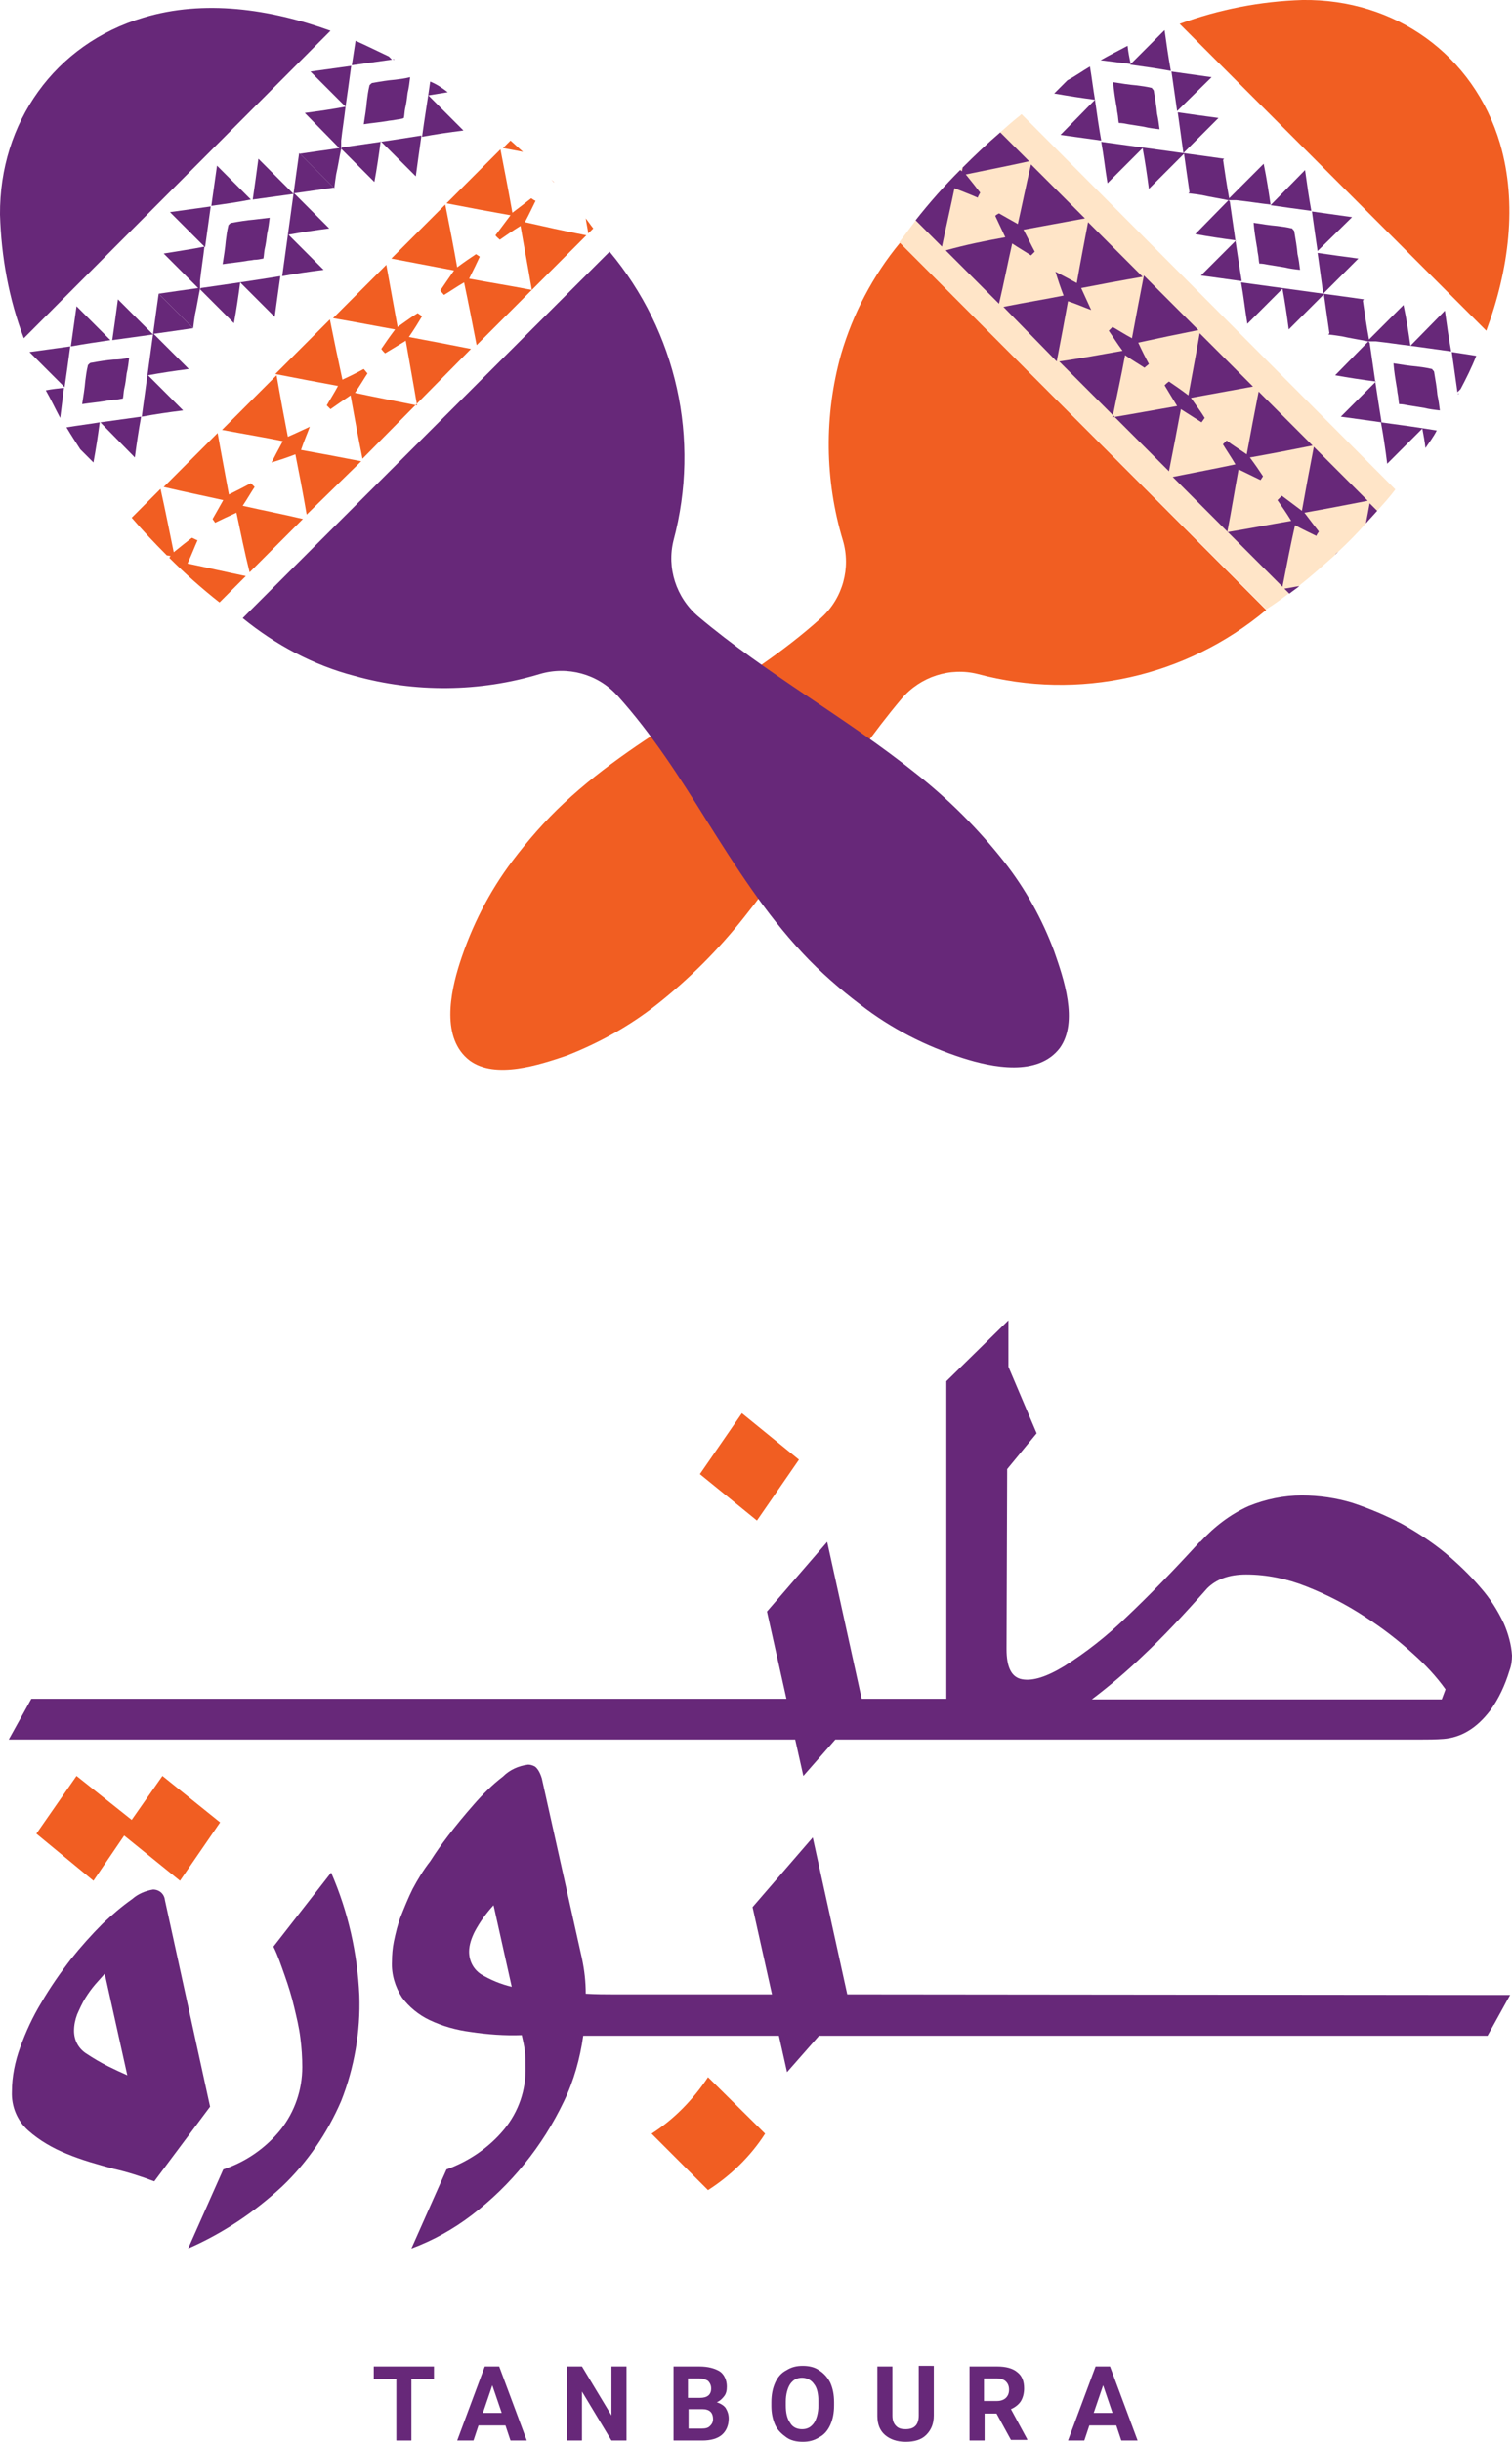<?xml version="1.0" encoding="utf-8"?>
<!-- Generator: Adobe Illustrator 25.2.0, SVG Export Plug-In . SVG Version: 6.00 Build 0)  -->
<svg version="1.1" id="Layer_1" xmlns="http://www.w3.org/2000/svg" xmlns:xlink="http://www.w3.org/1999/xlink" x="0px" y="0px"
	 viewBox="0 0 241.1 389.1" style="enable-background:new 0 0 241.1 389.1;" xml:space="preserve">
<style type="text/css">
	.st0{fill:#F15E22;}
	.st1{fill:#672879;}
	.st2{fill:#FFE5C8;}
</style>
<path id="Path_10909" class="st0" d="M35.1,290.4l-6.4,9.3l-8.9-7.2l-4.9,7.2l-9.1-7.5l6.4-9.2l8.8,7l4.9-7L35.1,290.4z"/>
<path id="Path_10910" class="st0" d="M112.9,331c-2.4,3.6-5.4,6.7-9,9l9,9c3.6-2.3,6.8-5.4,9.1-9L112.9,331z"/>
<path id="Path_10911" class="st0" d="M118.3,225.2l-6.7,9.7l9.1,7.4l6.7-9.7L118.3,225.2L118.3,225.2z"/>
<path id="Path_10912" class="st1" d="M26.3,302.8c-0.1-1-0.9-1.7-1.9-1.7c-1.2,0.2-2.4,0.7-3.3,1.5c-1.7,1.2-3.2,2.5-4.7,3.9
	c-1.8,1.8-3.5,3.7-5.1,5.7c-1.7,2.2-3.3,4.5-4.7,6.9c-1.4,2.3-2.5,4.7-3.4,7.2c-0.8,2.2-1.3,4.6-1.3,7c-0.1,2.3,0.8,4.6,2.6,6.2
	c1.8,1.6,3.9,2.8,6.1,3.7c2.4,1,4.9,1.7,7.5,2.4c2.2,0.5,4.4,1.2,6.5,2l8.9-11.9L26.3,302.8L26.3,302.8z M17.3,329.3
	c-1.2-0.6-2.4-1.3-3.6-2.1c-1.2-0.8-1.9-2.1-1.9-3.6c0-0.9,0.2-1.8,0.5-2.6c0.4-0.9,0.8-1.8,1.3-2.6c0.5-0.8,1-1.5,1.6-2.2
	c0.6-0.7,1.1-1.2,1.5-1.7l3.6,16.2C19.4,330.3,18.3,329.8,17.3,329.3L17.3,329.3z"/>
<path id="Path_10913" class="st1" d="M52.8,298.4c2.7,6.2,4.2,12.8,4.5,19.6c0.2,5.7-0.8,11.5-2.9,16.8c-2.2,5.1-5.4,9.8-9.4,13.6
	c-4.4,4.1-9.5,7.5-15,9.9l5.6-12.6c3.6-1.2,6.8-3.4,9.2-6.4c2.2-2.8,3.4-6.3,3.4-9.9c0-1.5-0.1-3.1-0.3-4.6c-0.2-1.7-0.6-3.3-1-5
	c-0.4-1.7-0.9-3.3-1.5-5s-1.1-3.2-1.8-4.6L52.8,298.4L52.8,298.4z"/>
<path id="Path_10914" class="st1" d="M239.8,258.7c-1-2.1-2.2-4-3.7-5.7c-1.7-2-3.6-3.8-5.6-5.5c-2.2-1.8-4.5-3.3-7-4.7
	c-2.5-1.3-5.1-2.4-7.8-3.3c-2.6-0.8-5.4-1.2-8.1-1.2c-2.9,0-5.8,0.6-8.5,1.7c-2.9,1.3-5.5,3.3-7.7,5.7h-0.1
	c-4.2,4.6-8.1,8.6-11.8,12.1c-3,2.9-6.3,5.5-9.8,7.7c-2.8,1.7-5,2.4-6.7,2.1c-1.7-0.3-2.5-1.9-2.5-4.8l0.1-28.7l4.7-5.7l-4.5-10.6
	v-7.4l-9.9,9.7v50.6h-13.5l-5.5-25l-9.6,11.1l3.1,13.9H5l-3.6,6.5h125.4l1.3,5.8l5.1-5.8h93.4c1.1,0,2.3,0,3.6-0.1
	c1.3-0.1,2.6-0.5,3.8-1.2c1.4-0.8,2.6-2,3.6-3.3c1.4-1.9,2.4-4.1,3.1-6.4c0.3-0.8,0.4-1.6,0.4-2.4
	C241,262.1,240.5,260.3,239.8,258.7L239.8,258.7z M229.9,270.8h-55.8c2.9-2.2,5.6-4.5,8.2-7c3-2.8,6.4-6.4,10.2-10.7
	c1.4-1.4,3.4-2.2,6.2-2.2c3.3,0,6.6,0.7,9.6,1.9c3.3,1.3,6.4,2.9,9.3,4.8c2.8,1.8,5.4,3.8,7.8,6c1.9,1.7,3.6,3.5,5.1,5.6
	L229.9,270.8L229.9,270.8z"/>
<path id="Path_10915" class="st1" d="M135.1,317.8l-5.5-25l-9.6,11.1l3.1,13.9H97.6c-1.1,0-2.5,0-4.2-0.1c0-1.9-0.2-3.7-0.6-5.6
	l-6.4-28.7c-0.3-1-0.7-1.6-1.1-1.9c-0.4-0.2-0.7-0.3-1.1-0.3c-1.5,0.2-2.9,0.8-4,1.9c-1.7,1.3-3.2,2.8-4.6,4.4
	c-1.5,1.7-2.9,3.4-4.2,5.1c-1,1.3-1.9,2.6-2.8,4c-1.1,1.4-2,2.9-2.8,4.4c-0.7,1.4-1.3,2.9-1.9,4.4c-0.5,1.3-0.8,2.6-1.1,4
	c-0.2,1-0.3,2.1-0.3,3.2c-0.1,2,0.5,4,1.6,5.7c1.1,1.5,2.7,2.8,4.4,3.6c2.1,1,4.3,1.6,6.6,1.9c2.7,0.4,5.4,0.6,8.1,0.5
	c0.2,0.9,0.4,1.7,0.5,2.6c0.1,0.8,0.1,1.7,0.1,2.5c0.1,3.6-1.1,7.1-3.4,9.9c-2.4,2.9-5.6,5.1-9.2,6.4l-5.6,12.6
	c3.5-1.3,6.7-3.1,9.6-5.3c6.3-4.8,11.3-11,14.7-18.1c1.6-3.3,2.6-6.9,3.1-10.5h31.2l1.3,5.8l5.1-5.8h106.6l3.6-6.5L135.1,317.8
	L135.1,317.8z M76.7,314.6c-1.2-0.8-1.9-2.1-1.9-3.6c0-1.1,0.4-2.2,0.9-3.2c0.8-1.5,1.8-2.9,3-4.2l2.9,13
	C79.9,316.2,78.2,315.5,76.7,314.6L76.7,314.6z"/>
<path id="Path_10923" class="st0" d="M237,52.7L188.1,3.8c6.3-2.3,12.9-3.6,19.6-3.8c14.7-0.2,27.3,8.7,31.5,22.9
	C242,32.5,240.6,43,237,52.7z"/>
<path id="Path_10924" class="st2" d="M213.4,87.9c-0.2,0.2-0.3,0.3-0.5,0.5c-0.1,0.1-0.1,0.1-0.2,0.2c-1.8,1.6-3.6,3.2-5.5,4.7
	c-0.5,0.4-1.1,0.8-1.6,1.2c-1.2,0.9-2.4,1.8-3.7,2.6l-58.5-58.5c0.9-1.2,1.8-2.4,2.7-3.6c2.2-2.8,4.6-5.5,7.1-8
	c0.1-0.1,0.2-0.3,0.4-0.4c1.9-1.9,3.9-3.8,6-5.6c0.9-0.8,1.8-1.6,2.8-2.4c0.2-0.1,0.3-0.3,0.5-0.4L222.5,78
	c-0.9,1.2-1.9,2.3-2.9,3.4c-0.6,0.7-1.2,1.3-1.8,2l0,0C216.4,85,214.9,86.5,213.4,87.9L213.4,87.9z"/>
<path id="Path_10925" class="st0" d="M201.9,97.2c-12.8,10.7-29.9,14.5-46,10.2c-4.4-1.1-9.1,0.4-12.1,3.9
	c-9.2,10.9-16.2,23.7-25.1,34.8c-4.1,5.2-8.8,9.9-14,14c-4.3,3.4-9.2,6.1-14.3,8.1C86,169.7,79,172,74.9,169
	c-4.6-3.5-3.1-10.8-1.6-15.5c1.9-5.9,4.7-11.4,8.4-16.3c2.5-3.3,5.2-6.4,8.2-9.2c6.4-6,13.8-10.7,21.1-15.3
	c6.9-4.3,13.8-8.7,19.9-14.2c0,0,0,0,0.1-0.1c3.4-3.1,4.7-7.9,3.4-12.3c-2.9-9.6-3-19.9-0.3-29.6c1.9-6.5,5.1-12.6,9.4-17.8
	L201.9,97.2L201.9,97.2z"/>
<g id="Group_5879">
	<path id="Path_10926" class="st1" d="M155.9,31.5c0.1-0.3,0.3-0.6,0.4-0.8c-0.7-0.9-1.4-1.8-2.3-2.9c3.4-0.7,6.5-1.3,10.1-2.1
		l-4.6-4.6c-2.1,1.8-4.1,3.7-6,5.6c0,0.2-0.1,0.4-0.1,0.6l-0.3-0.2c-2.5,2.5-4.9,5.2-7.1,8l4.2,4.2c0.7-3.4,1.4-6.4,2-9.3
		C153.7,30.6,154.8,31,155.9,31.5L155.9,31.5z"/>
	<path id="Path_10927" class="st1" d="M179,55.9c-0.9-1.2-1.5-2.2-2.2-3.2c0.2-0.2,0.4-0.4,0.6-0.6c0.9,0.5,1.8,1.1,3.1,1.8
		c0.6-3.3,1.2-6.4,1.9-10l8.7,8.7c-3.5,0.7-6.4,1.3-9.6,2c0.6,1.3,1.1,2.3,1.7,3.4c-0.2,0.2-0.5,0.4-0.7,0.6c-0.9-0.6-1.8-1.1-3.1-2
		c-0.6,3.3-1.3,6.4-2,9.9c3.6-0.6,6.8-1.2,10.3-1.8c-0.8-1.3-1.4-2.3-2-3.3c0.2-0.2,0.4-0.4,0.7-0.6c0.9,0.6,1.9,1.3,3.1,2.2
		c0.6-3.3,1.2-6.4,1.8-9.9l8.5,8.5c-3.4,0.6-6.5,1.2-9.9,1.8c0.9,1.3,1.6,2.2,2.2,3.2l-0.5,0.7l-3.3-2.1c-0.6,3.2-1.2,6.4-1.9,9.9
		l-17.5-17.5C172.4,57.1,175.6,56.5,179,55.9L179,55.9z"/>
	<path id="Path_10928" class="st1" d="M204.5,93.5L187,76c3.5-0.7,6.7-1.3,10-2c-0.7-1.2-1.4-2.2-2-3.2l0.6-0.6
		c0.9,0.7,1.9,1.3,3.2,2.2c0.6-3.3,1.2-6.4,1.9-10l8.6,8.6c-3.5,0.7-6.6,1.3-10,1.9c0.9,1.2,1.5,2.1,2.1,3l-0.4,0.6l-3.5-1.7
		c-0.6,3.2-1.1,6.4-1.8,10c3.6-0.6,6.7-1.2,10.2-1.8c-0.8-1.3-1.5-2.3-2.2-3.3c0.2-0.2,0.5-0.5,0.7-0.7l3.2,2.4
		c0.6-3.4,1.2-6.6,1.9-10.2l8.6,8.6c-3.6,0.7-6.7,1.3-10.1,1.9c0.9,1.2,1.6,2.1,2.3,3c-0.1,0.2-0.3,0.4-0.4,0.7
		c-1-0.5-2.1-1-3.4-1.7C205.8,86.8,205.2,89.9,204.5,93.5L204.5,93.5z"/>
	<path id="Path_10929" class="st1" d="M160,48.9c3.5-0.7,6.6-1.2,9.6-1.8c-0.5-1.3-0.9-2.5-1.3-3.8c1,0.5,2.1,1.1,3.4,1.8
		c0.5-2.9,1.1-6,1.8-9.7l8.7,8.7c-3.5,0.6-6.7,1.2-9.8,1.8c0.6,1.3,1.1,2.4,1.6,3.5c-1.1-0.4-2.2-0.9-3.7-1.4
		c-0.5,2.8-1.1,6-1.8,9.6L160,48.9z"/>
	<path id="Path_10930" class="st1" d="M160.3,37.8c-0.6-1.3-1.1-2.3-1.6-3.4c0.2-0.2,0.4-0.3,0.6-0.4c0.9,0.5,1.9,1.1,3,1.7
		c0.7-3.1,1.3-6.1,2.1-9.5l8.6,8.6l-9.8,1.8c0.7,1.3,1.2,2.4,1.8,3.5c-0.2,0.2-0.4,0.4-0.6,0.6c-0.9-0.6-1.8-1.1-3-1.9
		c-0.7,3.1-1.3,6.2-2.1,9.6l-8.5-8.5C154,39,157,38.4,160.3,37.8L160.3,37.8z"/>
	<path id="Path_10931" class="st1" d="M204.8,93.8c0.8-0.1,1.6-0.3,2.4-0.4c-0.5,0.4-1.1,0.8-1.6,1.2L204.8,93.8z"/>
	<path id="Path_10932" class="st1" d="M219.6,81.4c-0.6,0.7-1.2,1.3-1.8,2c0.2-1,0.4-2.1,0.6-3.2L219.6,81.4L219.6,81.4z"/>
	<path id="Path_10933" class="st1" d="M213.4,87.9c-0.2,0.2-0.3,0.3-0.5,0.5C213,88.2,213.2,88.1,213.4,87.9L213.4,87.9L213.4,87.9z
		"/>
</g>
<g id="Group_5883">
	<g id="Group_5880">
		<path id="Path_10934" class="st1" d="M188.7,24.4c-0.3-2.2-0.6-4.3-0.9-6.5c2.1,0.3,4.2,0.6,6.5,0.9L188.7,24.4
			c2.3,0.3,4.3,0.6,6.5,0.9l-5.5,5.5c-0.3-2.1-0.6-4.1-0.9-6.3l-5.6,5.6c-0.3-2.3-0.6-4.3-1-6.5l-5.6,5.6c-0.4-2.4-0.6-4.4-1-6.6
			L188.7,24.4L188.7,24.4z"/>
		<path id="Path_10935" class="st1" d="M173.6,9.6"/>
		<path id="Path_10936" class="st1" d="M179.8,7.3c0.1,1,0.3,2,0.5,2.9c-1.6-0.2-3.2-0.4-4.8-0.6C176.9,8.8,178.3,8.1,179.8,7.3z"/>
		<path id="Path_10937" class="st1" d="M180.2,10.3L180.2,10.3L180.2,10.3L180.2,10.3L180.2,10.3z"/>
		
			<rect id="Rectangle_8831" x="173.5" y="9.6" transform="matrix(0.707 -0.707 0.707 0.707 44.063 125.525)" class="st1" width="0" height="0"/>
		<path id="Path_10938" class="st1" d="M173.8,10.6c0.3,1.8,0.5,3.5,0.8,5.3c-2.3-0.3-4.2-0.6-6.5-1l2.1-2.1
			C171.5,12.1,172.6,11.3,173.8,10.6z"/>
		<path id="Path_10939" class="st1" d="M174.6,15.9L174.6,15.9L174.6,15.9z"/>
		<path id="Path_10940" class="st1" d="M169.1,21.5l5.5-5.6c0.3,2.1,0.6,4.3,1,6.5C173.4,22.1,171.3,21.8,169.1,21.5z"/>
		<path id="Path_10941" class="st1" d="M180.2,10.3l5.5-5.5c0.3,2.2,0.6,4.3,1,6.5C184.5,10.9,182.4,10.6,180.2,10.3
			C180.2,10.3,180.2,10.3,180.2,10.3z"/>
		<path id="Path_10942" class="st1" d="M186.8,11.4c2.2,0.3,4.2,0.6,6.4,0.9l-5.5,5.4C187.4,15.6,187.1,13.5,186.8,11.4z"/>
		<path id="Path_10943" class="st1" d="M184.9,20.6c-0.9-0.1-1.7-0.2-2.5-0.4l-2.5-0.4c-0.5-0.1-1-0.2-1.5-0.2
			c-0.1-0.5-0.1-1-0.2-1.5c-0.1-0.4-0.1-0.9-0.2-1.3c-0.2-1.2-0.4-2.4-0.5-3.7c1.3,0.2,2.5,0.4,3.7,0.5c0.8,0.1,1.6,0.2,2.4,0.4
			c0.1,0,0.1,0,0.1,0.1l0.1,0.1c0.1,0.1,0.2,0.2,0.2,0.4c0.2,1.2,0.4,2.3,0.5,3.5C184.7,19,184.8,19.8,184.9,20.6L184.9,20.6z"/>
	</g>
	<g id="Group_5881">
		<path id="Path_10944" class="st1" d="M211,46.8c-0.3-2.2-0.6-4.3-0.9-6.5c2.1,0.3,4.2,0.6,6.5,0.9L211,46.8
			c2.3,0.3,4.3,0.6,6.5,0.9l-5.5,5.5c-0.3-2.1-0.6-4.1-0.9-6.3l-5.6,5.6c-0.3-2.3-0.6-4.3-1-6.5l-5.6,5.6c-0.4-2.4-0.6-4.4-1-6.6
			L211,46.8L211,46.8z"/>
		<path id="Path_10945" class="st1" d="M202.6,32.6c-1.8-0.2-3.6-0.5-5.5-0.7c-0.4,0-0.8,0-1.3,0h0c-1.4-0.3-2.8-0.5-4.1-0.8
			c-0.6-0.1-1.3-0.2-2.2-0.3l5.5-5.5c0.3,2.1,0.6,4.1,1,6.3l5.5-5.5C202,28.5,202.3,30.6,202.6,32.6L202.6,32.6L202.6,32.6z"/>
		<path id="Path_10946" class="st1" d="M195.9,31.9c0.1,0.1,0.1,0.1,0.2,0.2c0.6,4.2,1.2,8.4,1.9,12.7c-2.2-0.3-4.2-0.6-6.5-0.9
			l5.6-5.6c-2.3-0.3-4.3-0.6-6.5-1L195.9,31.9L195.9,31.9L195.9,31.9z"/>
		<path id="Path_10947" class="st1" d="M202.6,32.7l5.5-5.6c0.3,2.2,0.6,4.3,1,6.5C206.8,33.3,204.7,33,202.6,32.7L202.6,32.7z"/>
		<path id="Path_10948" class="st1" d="M209.2,33.7c2.2,0.3,4.2,0.6,6.4,0.9l-5.5,5.4C209.8,38,209.5,35.9,209.2,33.7z"/>
		<path id="Path_10949" class="st1" d="M207.3,43c-0.9-0.1-1.7-0.2-2.5-0.4l-2.5-0.4c-0.5-0.1-1-0.2-1.5-0.2c-0.1-0.5-0.1-1-0.2-1.5
			c-0.1-0.4-0.1-0.9-0.2-1.3c-0.2-1.2-0.4-2.4-0.5-3.7c1.3,0.2,2.5,0.4,3.7,0.5c0.8,0.1,1.6,0.2,2.4,0.4c0.1,0,0.1,0,0.1,0.1
			l0.1,0.1c0.1,0.1,0.2,0.2,0.2,0.4c0.2,1.2,0.4,2.3,0.5,3.5C207.1,41.3,207.2,42.2,207.3,43L207.3,43z"/>
	</g>
	<g id="Group_5882">
		<path id="Path_10950" class="st1" d="M232.5,62.9l0-0.2c0,0,0.1,0,0.1,0C232.6,62.8,232.5,62.8,232.5,62.9z"/>
		<path id="Path_10951" class="st1" d="M227.3,71.4c-0.1-1-0.3-2-0.5-3.1l-5.6,5.6c-0.3-2.4-0.6-4.4-1-6.6c3,0.4,5.9,0.8,8.9,1.3
			C228.6,69.6,227.9,70.5,227.3,71.4L227.3,71.4z"/>
		<path id="Path_10952" class="st1" d="M224.9,55.1c-1.8-0.2-3.6-0.5-5.5-0.7c-0.4,0-0.8,0-1.3,0h0c-1.4-0.3-2.8-0.5-4.1-0.8
			c-0.6-0.1-1.3-0.2-2.2-0.3l5.5-5.5c0.3,2.1,0.6,4.1,1,6.3l5.5-5.5C224.3,50.9,224.6,53,224.9,55.1L224.9,55.1L224.9,55.1z"/>
		<path id="Path_10953" class="st1" d="M218.2,54.4c0.1,0.1,0.1,0.1,0.2,0.2c0.6,4.2,1.2,8.4,1.9,12.7c-2.2-0.3-4.2-0.6-6.5-0.9
			l5.6-5.6c-2.3-0.3-4.3-0.6-6.5-1L218.2,54.4L218.2,54.4L218.2,54.4z"/>
		<path id="Path_10954" class="st1" d="M224.9,55.1l5.5-5.6c0.3,2.2,0.6,4.3,1,6.5C229.2,55.7,227,55.4,224.9,55.1L224.9,55.1z"/>
		<path id="Path_10955" class="st1" d="M232.9,62l-0.5,0.5c-0.3-2.1-0.6-4.2-0.9-6.4c1.4,0.2,2.6,0.4,3.9,0.6
			C234.7,58.5,233.8,60.3,232.9,62L232.9,62z"/>
		<path id="Path_10956" class="st1" d="M229.6,65.4c-0.9-0.1-1.7-0.2-2.5-0.4l-2.5-0.4c-0.5-0.1-1-0.2-1.5-0.2
			c-0.1-0.5-0.1-1-0.2-1.5c-0.1-0.4-0.1-0.9-0.2-1.3c-0.2-1.2-0.4-2.4-0.5-3.7c1.3,0.2,2.5,0.4,3.7,0.5c0.8,0.1,1.6,0.2,2.4,0.4
			c0.1,0,0.1,0,0.1,0.1l0.1,0.1c0.1,0.1,0.2,0.2,0.2,0.4c0.2,1.2,0.4,2.3,0.5,3.5C229.4,63.8,229.5,64.6,229.6,65.4L229.6,65.4z"/>
	</g>
</g>
<path id="Path_10957" class="st1" d="M52.7,4.9L3.8,53.9C1.4,47.6,0.2,40.9,0,34.2C-0.1,19.6,8.7,7,22.9,2.8
	C32.5-0.1,43,1.4,52.7,4.9z"/>
<g id="Group_5884">
	<path id="Path_10958" class="st0" d="M31.5,86.1c-0.3-0.1-0.6-0.3-0.9-0.4c-0.9,0.7-1.8,1.4-2.9,2.3c-0.7-3.4-1.3-6.5-2.1-10.1
		l-4.6,4.6c1.8,2.1,3.7,4.1,5.6,6c0.2,0,0.4,0.1,0.6,0.1l-0.2,0.3c2.5,2.5,5.2,4.9,8,7.1l4.2-4.2c-3.4-0.7-6.4-1.4-9.3-2
		C30.6,88.3,31,87.2,31.5,86.1L31.5,86.1z"/>
	<path id="Path_10959" class="st0" d="M55.9,63c-1.2,0.8-2.2,1.5-3.2,2.2c-0.2-0.2-0.4-0.4-0.6-0.6c0.5-0.9,1.1-1.8,1.8-3.1
		c-3.3-0.6-6.4-1.2-10-1.9l8.7-8.7c0.7,3.5,1.3,6.4,2,9.6c1.3-0.6,2.3-1.1,3.4-1.7c0.2,0.2,0.4,0.5,0.6,0.7c-0.6,0.9-1.1,1.8-2,3.1
		c3.3,0.7,6.4,1.3,9.9,2c-0.6-3.6-1.2-6.8-1.8-10.3c-1.3,0.8-2.3,1.4-3.3,2c-0.2-0.2-0.4-0.4-0.6-0.7c0.6-0.9,1.3-1.9,2.2-3.1
		c-3.3-0.6-6.4-1.2-9.9-1.8l8.5-8.5c0.6,3.4,1.2,6.5,1.8,9.9c1.3-0.9,2.2-1.6,3.2-2.2l0.7,0.5c-0.6,1-1.2,2-2.1,3.3
		c3.2,0.6,6.4,1.2,9.9,1.9L57.8,73.1C57.1,69.6,56.5,66.4,55.9,63L55.9,63z"/>
	<path id="Path_10960" class="st0" d="M93.5,37.5L76,55c-0.7-3.6-1.3-6.7-2-10c-1.2,0.7-2.2,1.4-3.2,2l-0.6-0.7
		c0.6-0.9,1.3-1.9,2.2-3.2l-10-1.9l8.6-8.6c0.7,3.5,1.3,6.6,1.9,10c1.2-0.9,2.1-1.5,3-2.1l0.6,0.4c-0.5,1.1-1,2.1-1.7,3.5
		c3.2,0.6,6.4,1.1,10,1.8c-0.6-3.6-1.2-6.7-1.8-10.2c-1.3,0.8-2.3,1.5-3.3,2.2c-0.2-0.2-0.5-0.4-0.7-0.7l2.4-3.2
		c-3.4-0.6-6.6-1.2-10.2-1.9l8.6-8.6c0.7,3.6,1.3,6.7,1.9,10.1c1.2-0.9,2.1-1.6,3-2.3c0.2,0.1,0.4,0.3,0.7,0.4c-0.5,1-1,2.1-1.7,3.4
		C86.8,36.1,89.9,36.8,93.5,37.5L93.5,37.5z"/>
	<path id="Path_10961" class="st0" d="M48.9,82c-0.6-3.5-1.2-6.6-1.8-9.6c-1.3,0.5-2.5,0.9-3.8,1.3c0.5-1,1.1-2.1,1.8-3.4
		c-2.9-0.6-6-1.1-9.7-1.8l8.7-8.7c0.6,3.5,1.2,6.7,1.8,9.8c1.4-0.6,2.4-1.1,3.5-1.6c-0.4,1.1-0.9,2.2-1.4,3.7c2.8,0.5,6,1.1,9.6,1.8
		L48.9,82L48.9,82z"/>
	<path id="Path_10962" class="st0" d="M37.7,81.7c-1.3,0.6-2.4,1.1-3.4,1.6c-0.1-0.2-0.3-0.4-0.4-0.6c0.5-0.9,1.1-1.9,1.7-3
		c-3.1-0.7-6.1-1.3-9.5-2.1l8.6-8.6c0.6,3.4,1.2,6.5,1.8,9.8c1.4-0.7,2.4-1.2,3.5-1.8c0.2,0.2,0.4,0.4,0.6,0.6
		c-0.6,0.9-1.1,1.8-1.9,3c3.1,0.7,6.2,1.3,9.6,2.1l-8.5,8.5C39,88,38.4,85,37.7,81.7L37.7,81.7z"/>
	<path id="Path_10963" class="st0" d="M93.8,37.2c-0.1-0.8-0.3-1.6-0.4-2.4c0.4,0.5,0.8,1.1,1.2,1.6L93.8,37.2z"/>
	<path id="Path_10964" class="st0" d="M81.4,22.4c0.7,0.6,1.3,1.2,2,1.8c-1-0.2-2.1-0.4-3.2-0.6L81.4,22.4L81.4,22.4z"/>
	<path id="Path_10965" class="st0" d="M87.9,28.6c0.2,0.2,0.3,0.3,0.5,0.5C88.2,29,88.1,28.8,87.9,28.6L87.9,28.6L87.9,28.6z"/>
</g>
<g id="Group_5888">
	<g id="Group_5885">
		<path id="Path_10966" class="st1" d="M24.4,53.3c-2.2,0.3-4.3,0.6-6.5,0.9c0.3-2.1,0.6-4.2,0.9-6.5L24.4,53.3
			c0.3-2.3,0.6-4.3,0.9-6.5l5.5,5.5c-2.1,0.3-4.1,0.6-6.3,0.9l5.6,5.6c-2.3,0.3-4.3,0.6-6.5,1l5.6,5.6c-2.4,0.3-4.4,0.6-6.6,1
			L24.4,53.3L24.4,53.3z"/>
		<path id="Path_10967" class="st1" d="M9.6,68.4L9.6,68.4L9.6,68.4z"/>
		<path id="Path_10968" class="st1" d="M7.3,62.2c1-0.2,2-0.3,2.9-0.4c-0.2,1.6-0.4,3.2-0.6,4.8C8.8,65.1,8.1,63.6,7.3,62.2z"/>
		<path id="Path_10969" class="st1" d="M10.3,61.7L10.3,61.7L10.3,61.7L10.3,61.7L10.3,61.7z"/>
		
			<rect id="Rectangle_8832" x="9.6" y="68.4" transform="matrix(0.707 -0.707 0.707 0.707 -45.566 26.797)" class="st1" width="0" height="0"/>
		<path id="Path_10970" class="st1" d="M10.6,68.1c1.8-0.3,3.5-0.5,5.3-0.8c-0.3,2.3-0.6,4.2-1,6.4l-2.1-2.1
			C12.1,70.5,11.3,69.3,10.6,68.1z"/>
		<path id="Path_10971" class="st1" d="M15.9,67.3L15.9,67.3L15.9,67.3L15.9,67.3z"/>
		<path id="Path_10972" class="st1" d="M21.5,72.9L16,67.3c2.1-0.3,4.3-0.6,6.5-0.9C22.1,68.6,21.8,70.6,21.5,72.9z"/>
		<path id="Path_10973" class="st1" d="M10.3,61.7l-5.6-5.6c2.2-0.3,4.3-0.6,6.5-0.9C10.9,57.5,10.6,59.6,10.3,61.7L10.3,61.7z"/>
		<path id="Path_10974" class="st1" d="M11.3,55.2c0.3-2.2,0.6-4.2,0.9-6.4l5.4,5.4C15.6,54.5,13.5,54.8,11.3,55.2L11.3,55.2z"/>
		<path id="Path_10975" class="st1" d="M20.6,57c-0.1,0.8-0.2,1.7-0.4,2.5c-0.1,0.8-0.2,1.7-0.4,2.5c-0.1,0.5-0.1,1-0.2,1.5
			c-0.5,0.1-1,0.2-1.5,0.2c-0.4,0.1-0.9,0.1-1.3,0.2c-1.2,0.2-2.4,0.3-3.7,0.5c0.2-1.3,0.4-2.5,0.5-3.7c0.1-0.8,0.2-1.6,0.4-2.4
			c0-0.1,0-0.1,0.1-0.2l0.1-0.1c0.1-0.1,0.2-0.2,0.4-0.2c1.1-0.2,2.3-0.4,3.5-0.5C19,57.3,19.8,57.2,20.6,57L20.6,57z"/>
	</g>
	<g id="Group_5886">
		<path id="Path_10976" class="st1" d="M46.8,30.9c-2.2,0.3-4.3,0.6-6.5,0.9c0.3-2.1,0.6-4.2,0.9-6.5L46.8,30.9
			c0.3-2.3,0.6-4.3,0.9-6.5l5.5,5.5c-2.1,0.3-4.1,0.6-6.3,0.9l5.6,5.6c-2.3,0.3-4.3,0.6-6.5,1l5.6,5.6c-2.4,0.3-4.4,0.6-6.6,1
			L46.8,30.9L46.8,30.9z"/>
		<path id="Path_10977" class="st1" d="M32.6,39.3c-0.2,1.8-0.5,3.6-0.7,5.4c0,0.4,0,0.8,0,1.3v0c-0.3,1.4-0.5,2.8-0.8,4.1
			c-0.1,0.7-0.2,1.3-0.3,2.2l-5.5-5.5c2.1-0.3,4.1-0.6,6.3-0.9l-5.5-5.5C28.5,40,30.6,39.7,32.6,39.3L32.6,39.3L32.6,39.3z"/>
		<path id="Path_10978" class="st1" d="M31.9,46.1c0.1-0.1,0.1-0.2,0.1-0.2c4.2-0.6,8.4-1.2,12.7-1.9c-0.3,2.2-0.6,4.2-0.9,6.5
			L38.3,45c-0.3,2.3-0.6,4.3-1,6.5L31.9,46.1L31.9,46.1L31.9,46.1z"/>
		<path id="Path_10979" class="st1" d="M32.7,39.4l-5.6-5.6c2.2-0.3,4.3-0.6,6.5-0.9C33.3,35.1,33,37.2,32.7,39.4L32.7,39.4z"/>
		<path id="Path_10980" class="st1" d="M33.7,32.8c0.3-2.2,0.6-4.2,0.9-6.4l5.4,5.4C38,32.2,35.9,32.5,33.7,32.8L33.7,32.8z"/>
		<path id="Path_10981" class="st1" d="M43,34.7c-0.1,0.8-0.2,1.7-0.4,2.5c-0.1,0.8-0.2,1.7-0.4,2.5c-0.1,0.5-0.1,1-0.2,1.5
			c-0.5,0.1-1,0.2-1.5,0.2c-0.4,0.1-0.9,0.1-1.3,0.2c-1.2,0.2-2.4,0.3-3.7,0.5c0.2-1.3,0.4-2.5,0.5-3.7c0.1-0.8,0.2-1.6,0.4-2.4
			c0-0.1,0-0.1,0.1-0.2l0.1-0.1c0.1-0.1,0.2-0.2,0.4-0.2c1.1-0.2,2.3-0.4,3.5-0.5C41.3,34.9,42.2,34.8,43,34.7L43,34.7z"/>
	</g>
	<g id="Group_5887">
		<path id="Path_10982" class="st1" d="M62.9,9.5l-0.2,0c0,0,0-0.1,0-0.1C62.7,9.4,62.8,9.4,62.9,9.5z"/>
		<path id="Path_10983" class="st1" d="M71.4,14.7l-3.1,0.5l5.6,5.6c-2.4,0.3-4.4,0.6-6.6,1c0.4-3,0.9-5.9,1.3-8.8
			C69.6,13.4,70.5,14,71.4,14.7L71.4,14.7z"/>
		<path id="Path_10984" class="st1" d="M55.1,17c-0.2,1.8-0.5,3.6-0.7,5.4c0,0.4,0,0.8,0,1.3v0c-0.3,1.4-0.5,2.8-0.8,4.1
			c-0.1,0.7-0.2,1.3-0.3,2.2l-5.5-5.5c2.1-0.3,4.1-0.6,6.3-0.9L48.6,18C50.9,17.7,53,17.4,55.1,17L55.1,17L55.1,17z"/>
		<path id="Path_10985" class="st1" d="M54.4,23.7c0.1-0.1,0.1-0.2,0.1-0.2c4.2-0.6,8.4-1.2,12.7-1.9c-0.3,2.2-0.6,4.2-0.9,6.5
			l-5.6-5.6c-0.3,2.3-0.6,4.3-1,6.5L54.4,23.7L54.4,23.7L54.4,23.7z"/>
		<path id="Path_10986" class="st1" d="M55.1,17l-5.6-5.6c2.2-0.3,4.3-0.6,6.5-0.9C55.7,12.8,55.4,14.9,55.1,17L55.1,17z"/>
		<path id="Path_10987" class="st1" d="M62,9l0.5,0.5c-2.1,0.3-4.2,0.6-6.4,0.9c0.2-1.3,0.4-2.6,0.6-3.9C58.5,7.3,60.3,8.2,62,9
			L62,9z"/>
		<path id="Path_10988" class="st1" d="M65.4,12.3c-0.1,0.8-0.2,1.7-0.4,2.5c-0.1,0.8-0.2,1.7-0.4,2.5c-0.1,0.5-0.1,1-0.2,1.5
			C64,19,63.5,19,63,19.1c-0.4,0.1-0.9,0.1-1.3,0.2c-1.2,0.2-2.4,0.3-3.7,0.5c0.2-1.3,0.4-2.5,0.5-3.7c0.1-0.8,0.2-1.6,0.4-2.4
			c0-0.1,0-0.1,0.1-0.2l0.1-0.1c0.1-0.1,0.2-0.2,0.4-0.2c1.1-0.2,2.3-0.4,3.5-0.5C63.8,12.6,64.6,12.5,65.4,12.3L65.4,12.3z"/>
	</g>
</g>
<path id="Path_10989" class="st1" d="M97.2,40.1c10.7,12.8,14.5,29.9,10.2,46c-1.1,4.4,0.4,9.1,3.9,12.1
	c10.9,9.2,23.7,16.2,34.8,25.1c5.2,4.1,9.9,8.8,14,14c3.4,4.3,6.1,9.2,8,14.3c1.5,4.3,3.9,11.2,0.9,15.4c-3.5,4.6-10.8,3.1-15.5,1.6
	c-5.9-1.9-11.4-4.7-16.3-8.5c-3.3-2.5-6.4-5.2-9.2-8.2c-6-6.4-10.7-13.8-15.3-21.1c-4.3-6.9-8.7-13.8-14.2-19.9c0,0,0,0-0.1-0.1
	c-3.1-3.4-7.9-4.7-12.3-3.4c-9.6,2.9-19.9,3-29.6,0.3C50,106,44,102.8,38.7,98.5L97.2,40.1L97.2,40.1z"/>
<g>
	<path class="st1" d="M69.2,379.1h-3.6v9.8h-2.4v-9.8h-3.6v-2h9.6V379.1z"/>
	<path class="st1" d="M80.6,386.5h-4.3l-0.8,2.4h-2.6l4.4-11.8h2.3l4.4,11.8h-2.6L80.6,386.5z M77,384.5h3l-1.5-4.4L77,384.5z"/>
	<path class="st1" d="M99.9,388.9h-2.4l-4.7-7.8v7.8h-2.4v-11.8h2.4l4.7,7.8v-7.8h2.4V388.9z"/>
	<path class="st1" d="M107.4,388.9v-11.8h4.1c1.4,0,2.5,0.3,3.3,0.8c0.7,0.5,1.1,1.4,1.1,2.4c0,0.6-0.1,1.1-0.4,1.5s-0.7,0.8-1.2,1
		c0.6,0.2,1.1,0.5,1.4,0.9c0.3,0.5,0.5,1,0.5,1.7c0,1.1-0.4,2-1.1,2.6s-1.8,0.9-3.1,0.9H107.4z M109.8,382.1h1.8
		c1.2,0,1.8-0.5,1.8-1.5c0-0.5-0.2-0.9-0.5-1.2c-0.3-0.2-0.8-0.4-1.5-0.4h-1.7V382.1z M109.8,383.8v3.2h2.1c0.6,0,1-0.1,1.3-0.4
		c0.3-0.3,0.5-0.6,0.5-1.1c0-1.1-0.6-1.6-1.7-1.6H109.8z"/>
	<path class="st1" d="M133,383.3c0,1.2-0.2,2.2-0.6,3.1c-0.4,0.9-1,1.6-1.8,2c-0.8,0.5-1.6,0.7-2.6,0.7c-1,0-1.9-0.2-2.6-0.7
		s-1.4-1.1-1.8-2c-0.4-0.9-0.6-1.9-0.6-3v-0.6c0-1.2,0.2-2.2,0.6-3.1c0.4-0.9,1-1.6,1.8-2c0.8-0.5,1.6-0.7,2.6-0.7
		c1,0,1.9,0.2,2.6,0.7c0.8,0.5,1.4,1.2,1.8,2c0.4,0.9,0.6,1.9,0.6,3.1V383.3z M130.5,382.7c0-1.2-0.2-2.2-0.7-2.8
		c-0.4-0.6-1.1-1-1.9-1c-0.8,0-1.4,0.3-1.9,1c-0.4,0.6-0.7,1.6-0.7,2.8v0.6c0,1.2,0.2,2.1,0.7,2.8c0.4,0.7,1.1,1,1.9,1
		c0.8,0,1.4-0.3,1.9-1c0.4-0.6,0.7-1.6,0.7-2.8V382.7z"/>
	<path class="st1" d="M148.9,377.1v7.8c0,1.3-0.4,2.3-1.2,3.1c-0.8,0.8-1.9,1.1-3.3,1.1c-1.4,0-2.5-0.4-3.3-1.1
		c-0.8-0.7-1.2-1.7-1.2-3v-7.9h2.4v7.8c0,0.8,0.2,1.3,0.6,1.7c0.4,0.4,0.9,0.5,1.5,0.5c1.4,0,2.1-0.7,2.1-2.2v-7.9H148.9z"/>
	<path class="st1" d="M158.9,384.6H157v4.3h-2.4v-11.8h4.4c1.4,0,2.5,0.3,3.2,0.9c0.8,0.6,1.1,1.5,1.1,2.6c0,0.8-0.2,1.5-0.5,2
		c-0.3,0.5-0.9,1-1.6,1.3l2.6,4.8v0.1h-2.6L158.9,384.6z M157,382.6h2c0.6,0,1.1-0.2,1.4-0.5c0.3-0.3,0.5-0.7,0.5-1.3
		c0-0.6-0.2-1-0.5-1.3c-0.3-0.3-0.8-0.5-1.5-0.5h-2V382.6z"/>
	<path class="st1" d="M178,386.5h-4.3l-0.8,2.4h-2.6l4.4-11.8h2.3l4.4,11.8h-2.6L178,386.5z M174.4,384.5h3l-1.5-4.4L174.4,384.5z"
		/>
</g>
</svg>
